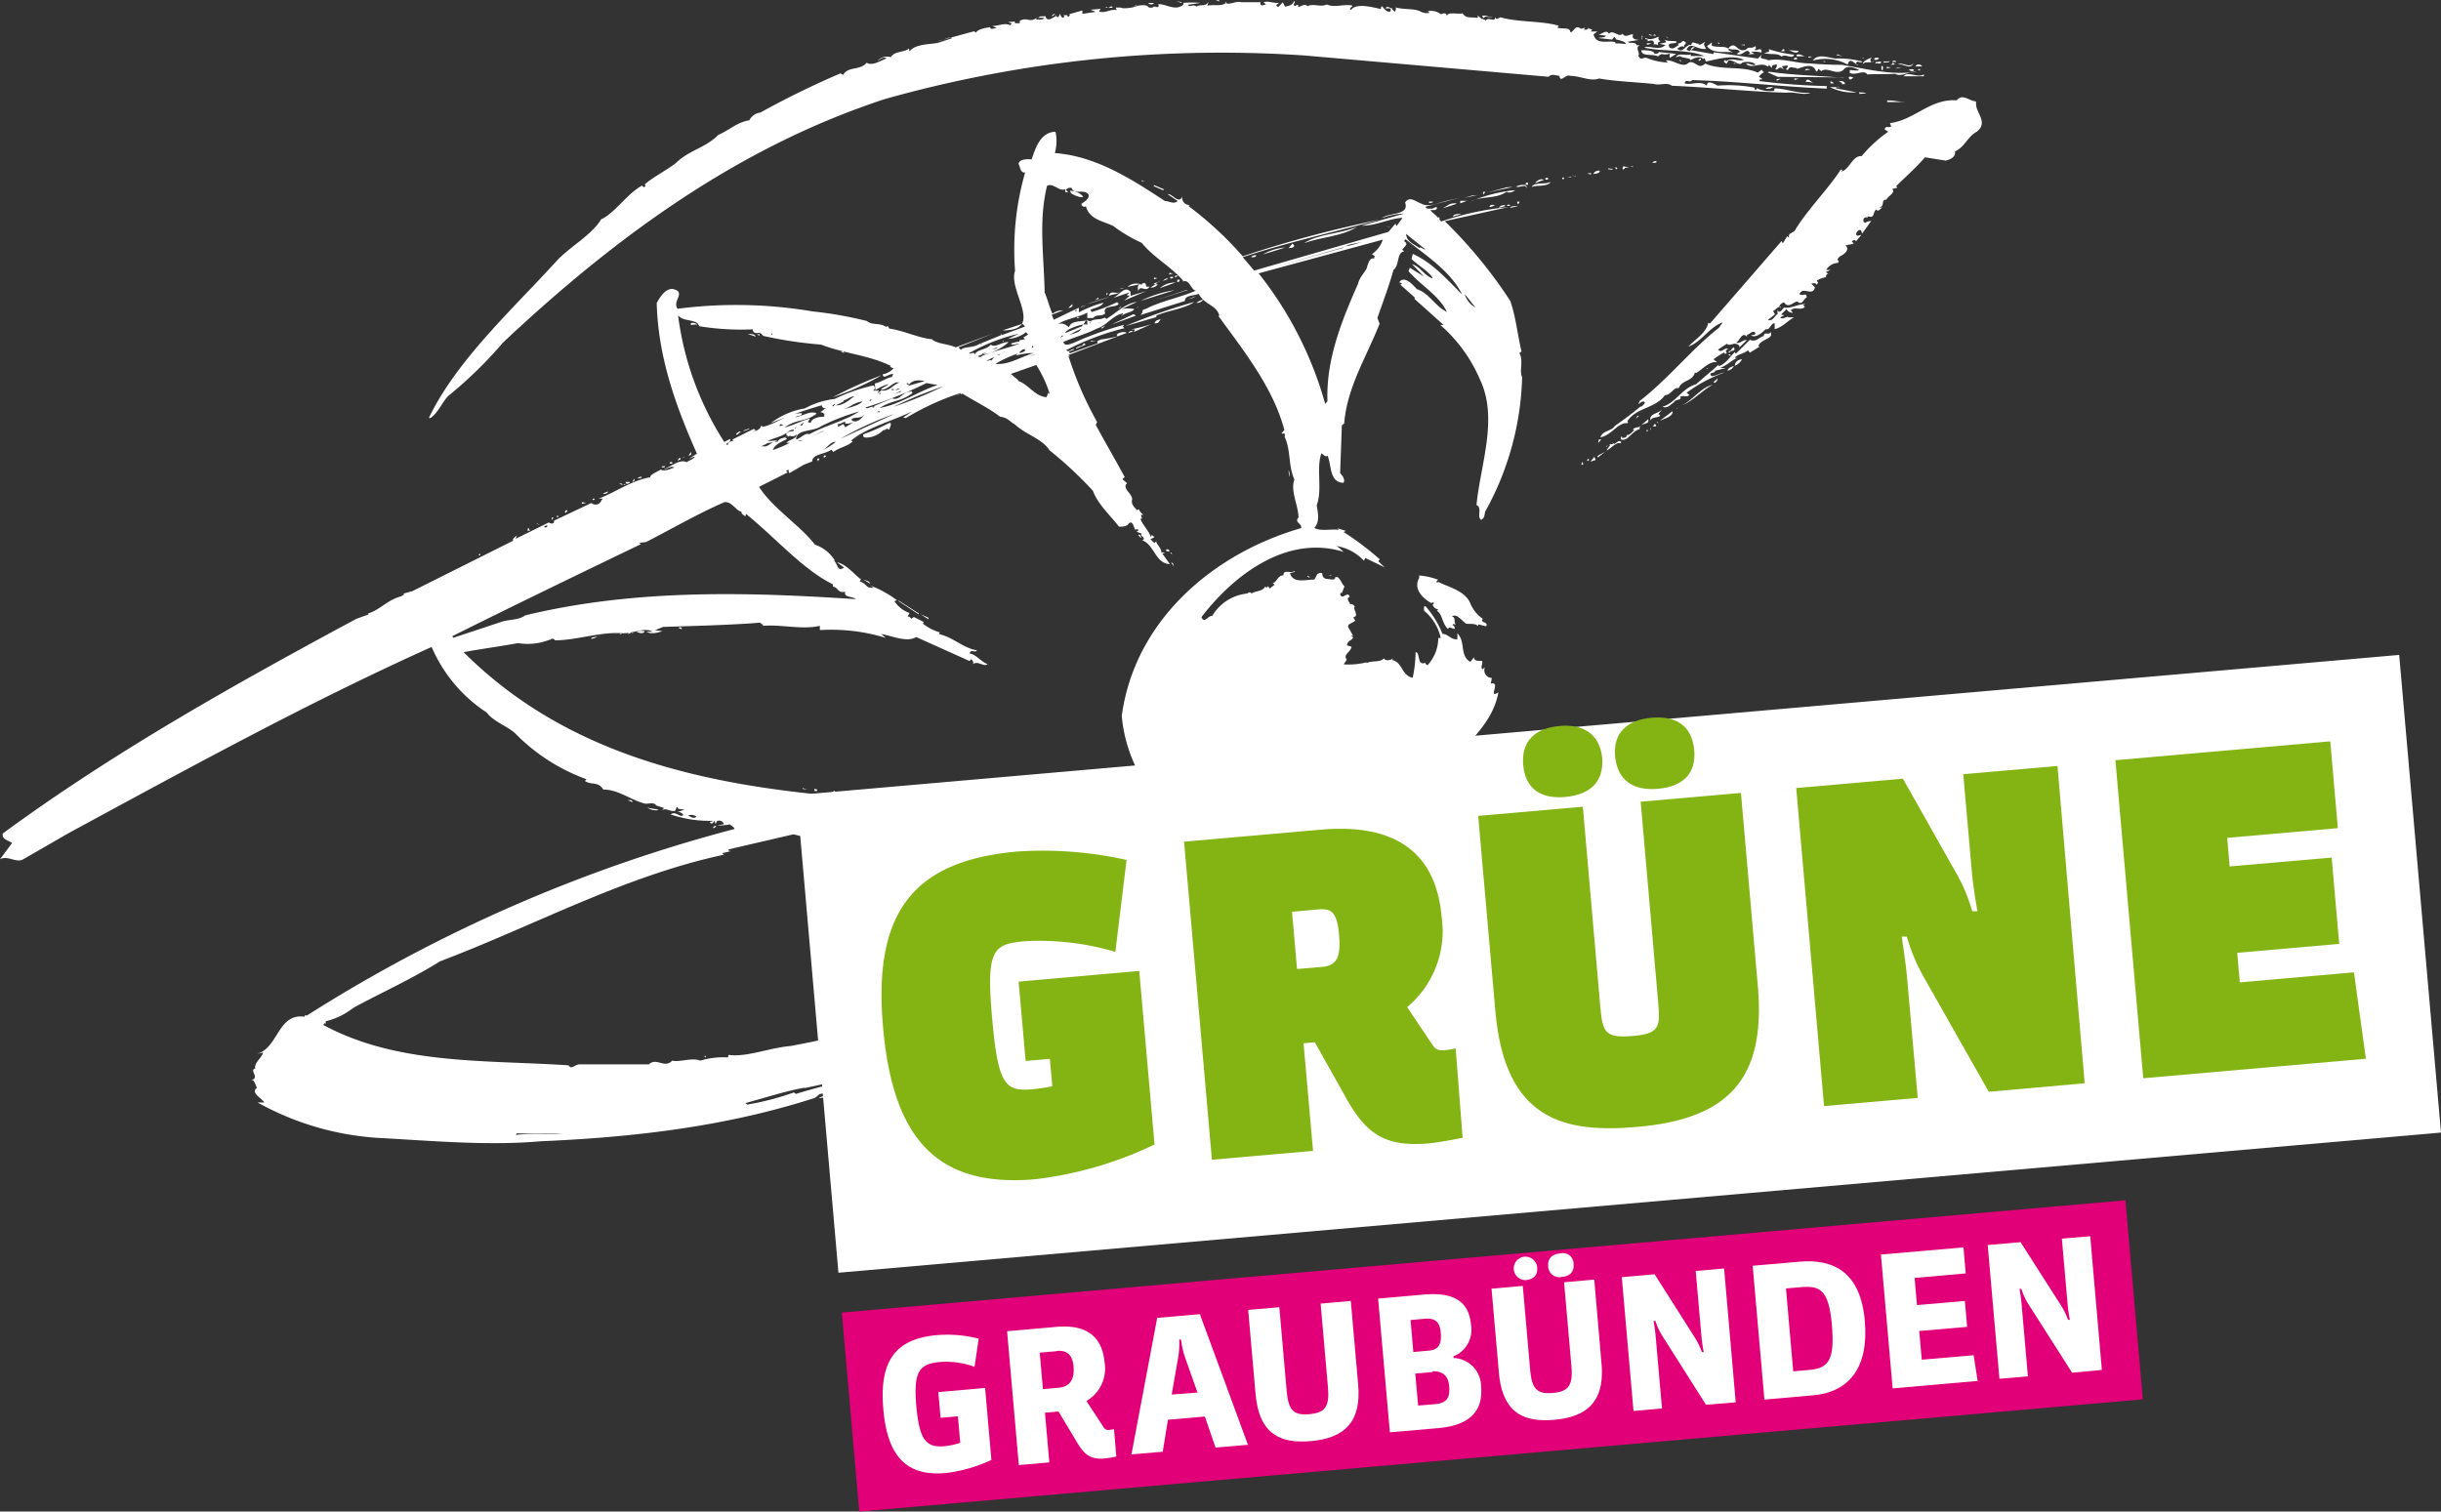 <svg id="Logo" xmlns="http://www.w3.org/2000/svg" xmlns:xlink="http://www.w3.org/1999/xlink" viewBox="0 0 228.81 141.73"><rect x="0" y="0" width="228.81" height="141.73" fill="#333333" stroke="none"/><defs><style>.cls-1{fill:none;}.cls-2{fill:#fff;}.cls-3{clip-path:url(#clip-path);}.cls-4{fill:#84b414;}.cls-5{fill:#e10078;}</style><clipPath id="clip-path" transform="translate(-13.16 -35.43)"><rect class="cls-1" x="13.16" y="35.43" width="228.81" height="141.73"/></clipPath></defs><polygon class="cls-2" points="103.56 0.68 103.81 0.74 103.8 0.66 103.56 0.68"/><g class="cls-3"><path class="cls-2" d="M117.43,36.05c.09.15-.23.1-.39.12.08,0,.22-.19.39-.12" transform="translate(-13.16 -35.43)"/><path class="cls-2" d="M118.4,36.2a3.79,3.79,0,0,0,1.33-.19c0-.16-.24,0-.33,0,.41,0,1.17-.27,1.44.11.18.07.33,0,.4,0,.14-.24.49.2.54-.2-.09-.15-.16-.07-.24-.06.77-.23,1.73.72,2.55,0l0-.16a9.3,9.3,0,0,1,1.59,0l-1.18.18c.18.3.47-.12.81.17.37-.27.88.08,1.15-.5l-.13.41c.64-.13,1.45.11,1.81-.32H128c.27.37,1-.17,1.51,0h1.83a.18.18,0,0,0,.18.29l.31-.1a.49.49,0,0,0-.25-.14c.3-.26,1,.08,1.44,0,.08.07-.47.2-.05.4l.44-.44.19.39c.23,0,.79-.15.83-.48.25,0-.05.25,0,.32.11.31.46-.28.42.2.23,0,.6-.37.87-.07.6-.29,1.2.13,1.81-.16.74.33,1.58-.06,2.39.1,0,.16-.22.18-.21.34l.09.07c.5-.68,2-.25,2.77-.09.08-.07,0-.22.14-.24.17.15.36.53.76.5l.06-.18c0-.16-.17-.15-.33-.13h-.16c.14-.32.4,0,.64,0-.08.08.1.23.27.3,0-.16.13-.26,0-.4.82.24,1.83.07,2.42.42a1.25,1.25,0,0,0,.8.09l-.18-.15a1.48,1.48,0,0,1,1.23.29c.23-.1.53-.2.56.19.05-.48,1-.16,1.49-.28.29.53.83.32,1.39.43.08-.09,0-.16,0-.24l.42.36c.24-.09.08-.16,0-.31.39-.12.65.18,1,.07-.3.18-.65-.19-.86.15-.15.18.17.07.18.23.36-.44.82.24.92-.32.12.3.33.05.48,0,1.72.49,3.77.31,5.48.79l-.14.17c.49.2,1.18-.1,1.23.46.39-.12.41-.76,1-.34l.39-.11-.14.18c.24.05.4,0,.45-.2l-.07.08.41.12-.14.18.63,0-.37.27c.25,1.09,1.55.49,2.05.76v.09a5.59,5.59,0,0,1,1,.07c-.1-.31-.66-.34-1-.47h.08l-.18-.22-.21.26L163,39c.23-.09.56,0,.7-.22l-.73-.1c.32,0,.76-.54,1-.09.44-.43.91.41,1.28,0,.28.45.64,0,1,.07-.21.42.28.53.6.5l-1.1.18c.09.23.7-.06.82.33l.32,0c-.54.2.06.7-.16,1,.29.54.49,0,.9.24a6.49,6.49,0,0,0,1.86.39l-.18-.21c.79-.07,1.59.81,2.16.2.62-.21.87.73,1.52.1,1.5.67,3.52.18,4.93.85l.37-.27c.09.07.1.23.26.22a1.14,1.14,0,0,0-.51.44l.32.21c-.06.08-.24-.06-.29.19a60,60,0,0,0,6.32.47l0,.24c-4.23-.18-8.49-.69-12.62-.8-.22.33-.58-.19-.7.3.5.19,1.25-.19,1.84.07l.25.15c0-.58.7-.16,1,0a13,13,0,0,1,3.43.18c.09.07,0,.23.18.22l.06-.16a2.92,2.92,0,0,0,1.62.25l.06-.24c1.19.05,2.19.52,3.36.41-.53.29-1.51-.1-2.22,0-3.58-.09-7.11-.5-10.78-.65-.44-.36-1.11,0-1.68-.17-1.69-.17-3.61-.24-5.14-.51-.76.31-1.76-.24-2.72-.25-.42-.19-.89.72-1,0-.25,0-.74-.25-1,.09l-22.9-2a116.49,116.49,0,0,0-39.3,4.08c-13.6,4.45-25.12,12.77-35.83,22.85a38.94,38.94,0,0,1-5.13,5c-.58.61-.9,1.52-1.65,2.06h-.16c2.62-5.48,8.07-10.4,12.13-14.89,1.32-1.31,3.06-2.25,4-3.69h-.07c1.38-.6,2.49-2.44,3.93-3.21.09.08.09.15.17.14s.15-.08.15-.16l-.09-.08c.81-.71,2-1.3,2.92-2,1.25-1.23,2.82-1.44,4-2.66,1-.41,1.73-1.18,2.9-1.36a1.32,1.32,0,0,1,1-.72V46a83.55,83.55,0,0,1,7.54-3.69l.25.14c.49-.84,1.56-.37,2.21-1.14.51.34,1.33-.2,1.87-.41-.33-.2-.63.13-.85.24a1.19,1.19,0,0,1,1.24-.35c.35-.59,1.24-.43,1.68-.79.06-.16,0,.16.1.23.49-.68,1.93-.64,2.63-.78l1.32-.43c-.18-.23-.86.23-1.33.27l3.42-.93.16.14c.13-.33,1-.49,1.39-.52l-.07.09c.17.14.4,0,.64,0l-.42-.2c.56,0,1.17-.34,1.67-.07l.15-.17-.34-.13.63-.05,0,.16.46,0,0-.23c.77-.39.83.24,1.65-.3l-.14.17c.23,0,.65.1.78-.15l-.56,0c.14-.18.46-.13.7-.15,0,.25.19.31.35.29s.37-.19.61-.29c-.12-.31-.24,0-.4,0,.41-.68.45.67.77-.23.09.15.12.39.35.37l.06-.17-.08-.07.39,0s-.07.09,0,.09,0,.07.09.07l.14-.18-.08-.07,1.24-.35,0,.32,1.25-.19-.49-.2.94-.08-.13.25c.57.19,1-.24,1.65-.14l-.1-.23.47,0Z" transform="translate(-13.16 -35.43)"/><path class="cls-2" d="M121.29,35.71c.1.15-.46.2-.48,0Z" transform="translate(-13.16 -35.43)"/></g><polygon class="cls-2" points="110.76 0.29 110.75 0.21 110.26 0.09 110.76 0.29"/><g class="cls-3"><path class="cls-2" d="M127.47,35.49v.08l-.33-.13a.46.46,0,0,1,.32.05" transform="translate(-13.16 -35.43)"/></g><polygon class="cls-2" points="96.13 1.97 96.13 2.04 96.35 1.87 96.13 1.97"/><polygon class="cls-2" points="127.88 0.7 128.13 0.76 128.2 0.67 127.88 0.62 127.88 0.7"/><g class="cls-3"><path class="cls-2" d="M155.53,37.41c0,.08-.14.17-.22.18s.15-.18.22-.18" transform="translate(-13.16 -35.43)"/></g><rect class="cls-2" x="162.26" y="38.87" width="0.32" height="0.08" transform="translate(-15.95 -21.01) rotate(-5.04)"/><g class="cls-3"><path class="cls-2" d="M167.12,39l-.06.16,0-.4s.17.14,0,.24" transform="translate(-13.16 -35.43)"/></g><polygon class="cls-2" points="154.57 3.29 154.82 3.35 154.81 3.27 154.56 3.22 154.57 3.29"/><g class="cls-3"><path class="cls-2" d="M168.37,38.75c0,.08-.16,0-.31,0,.07,0,.21-.17.31,0" transform="translate(-13.16 -35.43)"/><path class="cls-2" d="M168.7,38.88c-.22.17,0,.32.11.46-.24-.05-.29.19-.2.34-.18-.14-.57-.11-.47,0a.37.37,0,0,0,0-.39c-.18-.15-.4,0-.57,0,.22-.27-.24-.07-.18-.31.5.28.87,0,1.34-.12" transform="translate(-13.16 -35.43)"/></g><polygon class="cls-2" points="156.35 3.61 156.34 3.53 156.17 3.39 156.35 3.61"/><g class="cls-3"><path class="cls-2" d="M170.33,39.37c-.14.25-1-.07-.67.53.41.21.55-.12.86-.23l-.1-.15c.49,0,.36-.5.79-.07l-.21.27c.07,0,0,.06,0,.15-.09-.23-.48,0-.62.13.6.51.75-.46,1.31-.35.11-.57.57.11.71-.22l-.08.09c.18.29.46-.13.7-.15-.3.19,0,.47.06.64-.86.14-1.42-.76-1.83.07.6.43.21-.34.78-.22l-.37.27,2.1.37.06-.17,4.11.59.44-.43c-.51.61.34.36.52.6,1.25-.27,2.73.31,3.93.29.87.08,2.07.13,3,.13,2.26.36,4.46,1,7,.66-.57-.11-1.47.53-2,.18-.71.06-2,0-2.62.06-.37-.52-1.1.18-1.68-.16.07,0,0-.24.05-.25.32,0,.65.1.87,0-.41-.2-1.15-.53-1.5,0-.68.53-1.46-.35-2.07.1l-.25-.22c-.07.08-.06.25-.22.26-.31-.93-1.3-.37-1.84-.24l.07-.08c-.32,0-.74-.26-.86.15l-.16,0c-.09-.15.15-.18.13-.33s-.32,0-.56,0l.19.3c-.26-.14-.27-.3-.64,0l-.16,0c.06-.17.21-.26.12-.49-.08.09-.47,0-.45.28v.08l-.27-.3c-.06.32-.24,0-.48,0-.56-.1-1.16.35-1.67-.09.31-.11.57.19.88.09-.11-.31-.9-.32-1.21-.22-.29.42-.74-.25-1.29-.2l-.21.33-.26-.22.14-.16.1.14c.44-.43,1.19.07,1.65-.15-1.16-.52-2.62,0-3.56.17l-.11-.32-.15.09c-.17-.29-.81-.16-1.17.11,0-.24-.74-.17-1-.39l-.39.11c.27-.5.94-.08,1.4-.28l0,.16,1.27,0c-1.57-.66-3.77-.38-5.63-.78.45-.28,1.38.35,2-.25l-.56-.11.62-.14-.19-.38c.11.39.81.17,1.14.3" transform="translate(-13.16 -35.43)"/><path class="cls-2" d="M168,39.49c-.16,0-.46.28-.49,0Z" transform="translate(-13.16 -35.43)"/><path class="cls-2" d="M173.62,39.72c.57.19,1.19,0,1.53.26.72-.86.83.49,1.68.09.29-.34.47,0,.85-.31a.18.18,0,0,1-.06.32c.18.23.69-.37.66.27a3.81,3.81,0,0,0-1-.07l.34.2-.63.06.23-.1c-.09-.15-.19-.31-.41-.2s-.53.44-.86.23l.3-.18c-.19-.38-.72-.1-1.06-.31l0,.16.41.2c-.57-.11-1.89.17-2.43-.58l.44-.35Z" transform="translate(-13.16 -35.43)"/></g><polygon class="cls-2" points="160.99 4.01 161.17 4.14 161.15 3.99 160.99 4.01"/><g class="cls-3"><path class="cls-2" d="M168.21,40.51c.15-.09.4,0,.45-.2l1.61.17a5.78,5.78,0,0,1-.6.38l0-.4c-.7.23-.65-.18-1.09.26-.5-.27-1.58.05-1.56-.58.48,0,1.2,0,1.23.37" transform="translate(-13.16 -35.43)"/></g><polygon class="cls-2" points="163.16 4.21 163.56 4.26 163.55 4.17 163.16 4.21"/><g class="cls-3"><path class="cls-2" d="M181.32,40.56v.07c-.29.34-.73-.17-1.18.1-.35-.36-1.05-.14-1.62-.33l.46-.11,0-.24a12.87,12.87,0,0,0,2.35.51" transform="translate(-13.16 -35.43)"/><path class="cls-2" d="M180.42,40.23l-.32,0c.08,0,.14-.25.31-.18Z" transform="translate(-13.16 -35.43)"/><path class="cls-2" d="M170.72,41.08v.16l-.17-.22c.07,0,.08.07.16.06" transform="translate(-13.16 -35.43)"/><path class="cls-2" d="M181.76,40.2c-.2.41-.8-.09-1-.07Z" transform="translate(-13.16 -35.43)"/><path class="cls-2" d="M172.61,40.92c0,.16-.13.25-.22.18s.15-.18.22-.18" transform="translate(-13.16 -35.43)"/><path class="cls-2" d="M182.37,40.71l-.8,0v-.15c.3-.11.56.1.81.17" transform="translate(-13.16 -35.43)"/></g><polygon class="cls-2" points="162.43 5.94 162.68 6 162.67 5.92 162.43 5.94"/><g class="cls-3"><path class="cls-2" d="M181.6,41l-.32,0c.07-.16.14-.16.31-.18Z" transform="translate(-13.16 -35.43)"/><path class="cls-2" d="M183,40.73c-.08.08-.46.19-.32,0Z" transform="translate(-13.16 -35.43)"/></g><polygon class="cls-2" points="172.14 5.17 172.71 5.28 172.21 5.09 172.14 5.17"/><g class="cls-3"><path class="cls-2" d="M187.73,41.19c-.14.25-.49-.2-.61.21l.25.14c-.23.09-.79-.89-1-.08l-.25-.06h.08a4.44,4.44,0,0,0-3.12-.29c.49-.68,1.41-.28,2.12-.19a8.54,8.54,0,0,1,2.49.27" transform="translate(-13.16 -35.43)"/></g><polygon class="cls-2" points="170.85 5.76 171.09 5.82 171.08 5.74 170.85 5.76"/><g class="cls-3"><path class="cls-2" d="M187.87,40.86c-.08.08,0,.08,0,.08l-.17-.07Z" transform="translate(-13.16 -35.43)"/><path class="cls-2" d="M188.58,40.88a.23.23,0,0,0-.05.32c.1.23.22-.18.24,0-.22.19-.8-.08-1,.26,0-.32.59-.54.82-.63" transform="translate(-13.16 -35.43)"/><path class="cls-2" d="M189.3,40.89a.37.37,0,0,1-.47.12c.06-.24.3-.18.47-.12" transform="translate(-13.16 -35.43)"/><path class="cls-2" d="M189.49,41.27c-.06.25-.32,0-.55.13l.06-.17c.17.07.32-.1.49,0" transform="translate(-13.16 -35.43)"/><path class="cls-2" d="M190.28,41.2c-.22.17-.31,0-.54.13v-.16c.15.07.38,0,.55,0" transform="translate(-13.16 -35.43)"/><path class="cls-2" d="M186,42.69l-6.52-.06.31,0-.91-.4.08-.08c2.33.35,4.8.38,7,.57" transform="translate(-13.16 -35.43)"/><path class="cls-2" d="M190.92,41.23l-.41,0a.24.24,0,0,1,.41,0" transform="translate(-13.16 -35.43)"/></g><polygon class="cls-2" points="169.17 6.62 169.72 6.5 169.32 6.45 169.17 6.62"/><polygon class="cls-2" points="177.23 6.08 177.63 6.04 177.45 5.89 177.23 6.08"/><g class="cls-3"><path class="cls-2" d="M192.52,41.33c-.26.73-1,0-1.5.13.45-.28,1.14.45,1.5-.13" transform="translate(-13.16 -35.43)"/><path class="cls-2" d="M189.63,42c-.15.09-.1-.24-.11-.39.25,0,.11.3.11.39" transform="translate(-13.16 -35.43)"/></g><polygon class="cls-2" points="176.87 6.42 177.25 6.32 176.85 6.27 176.87 6.42"/><g class="cls-3"><path class="cls-2" d="M193.34,41.66l-.64,0c.13-.24.45-.27.64,0" transform="translate(-13.16 -35.43)"/></g><polygon class="cls-2" points="177.89 6.33 177.66 6.44 178.28 6.3 177.89 6.33"/><polygon class="cls-2" points="166.53 7.42 166.55 7.57 166.93 7.38 166.53 7.42"/><polygon class="cls-2" points="168.21 7.5 168.6 7.39 168.2 7.35 168.21 7.5"/><g class="cls-3"><path class="cls-2" d="M192.58,42c-.08.16-.4.11-.49-.05.16,0,.38-.1.49.05" transform="translate(-13.16 -35.43)"/></g><polygon class="cls-2" points="179.72 6.5 179.98 6.63 179.97 6.47 179.72 6.5"/><g class="cls-3"><path class="cls-2" d="M183.22,43.18l-.81-.09c.2-.49.49.11.81.09" transform="translate(-13.16 -35.43)"/><path class="cls-2" d="M186.91,42.69c-.08,0-.35.43-.47,0,.14-.17.32,0,.47,0" transform="translate(-13.16 -35.43)"/><path class="cls-2" d="M185.05,43.25l-.31,0,0-.24c0,.08.25.06.26.21" transform="translate(-13.16 -35.43)"/><path class="cls-2" d="M179.37,43.59a.78.78,0,0,1-.71.14c.22-.17.46-.12.71-.14" transform="translate(-13.16 -35.43)"/><path class="cls-2" d="M193.5,42.58l-1.91,0c.44-.52,1.29.2,1.9-.17Z" transform="translate(-13.16 -35.43)"/><path class="cls-2" d="M186.1,43.32l-.33,0,.07-.1-.33-.2c.24,0,.57,0,.59.27" transform="translate(-13.16 -35.43)"/><path class="cls-2" d="M185.64,43.6c-.08,0-.33-.13-.39.11l1.94.38a4.86,4.86,0,0,1-2.5-.49Z" transform="translate(-13.16 -35.43)"/><path class="cls-2" d="M188.07,44.18l-.62.06,0-.17c.17.06.47,0,.64.11" transform="translate(-13.16 -35.43)"/><path class="cls-2" d="M191.8,45h-1.74l0-.16c.79,0,1,.15,1.76.16" transform="translate(-13.16 -35.43)"/><path class="cls-2" d="M198.4,45c-.15,1,1.19,1.79.09,2.76-.92.48-1.15,1.46-2.07,1.86.05.55-.42.75-.88.87l-1.94-.31c-.86,1-1.82,1.83-2.7,2.7l.1.15-.47.12c.35.36-.42.67-.55,1-.56,0-.1.65-.65.7.08.06.16.06.32,0-.23.11-.43.52-.62.22-.37.28-.08.88-.81.63v.15a.25.25,0,0,0-.38.28c-.06.16.17.14.18.22.07-.16.39-.19.54-.2l-.85,1.18-.11-.31c-.25-.13-.53.29-.43.44s.31,0,.47,0l-.51.6c-.1-.24-.32-.05-.39,0l.18.22-.79.16c.52.35-.15.88-.46,1a1.07,1.07,0,0,0-.29.34l.17.14h-.08v.16a1.33,1.33,0,0,0-1.13.66l.41,0-.46.21.25.13a.28.28,0,0,0-.21.34,2.44,2.44,0,0,0-.86.31c0,.08.1.15.11.23l-.14.17c-.1-.23-.34-.12-.5-.11l.35.36c-.24.9-1.11-.14-1.45.61.18.3.7-.22.67.34-.31.1-.34.66-.76.46-.27-.37-.88.72-1.35,0-.24,0-.68.46-.28.5-.18-.3-.53.21-.76.31l.18.3-.67.54c.49.12.61-.38.91-.56l0-.39c.2.45.47-.13.62-.22.65.11,1.32-.35,2-.33l-.23.1.17.14c-.28.43-1-.06-1.32.36.09.07.17.15.17.22a.71.71,0,0,1-.58-.34l-.5.51.31.06-.38.19c.11.23.48,0,.72-.06v.07l.56,0c-.68.37-1,.88-1.81,1.11l0-.56c-.4,0-.42.67-.83.55-.29.26-.87.87-1.38.6.15-.1.48,0,.38-.28-.26-.21-.47.13-.77.23v.16c-.45-.51-.68.38-1,.56.33.13.6-.29,1-.24l-.73.7c.14-.17-.2-.38-.43-.36s-.55.2-.72,0l-.83.55c.35.37.54-.2.95-.08l-.22.18.09.22-.15.1-.09-.15a5.66,5.66,0,0,0-1,.64l.35.29c-.73-.18-1.37.67-2,1l-.09-.07c-.24.9-1.2.67-1.53,1.49-.49-.12-.66.61-1.29.66-.93,1.28-2.69,1.12-3.53,2.46.08,0,.1.15,0,.16-.88-.08-1.49,1.16-2.51,1.32.19-.65,1.07-.56,1.34-1.06.67-.46,1.65-1.18,2.38-1.8.16,0,.31-.18.45-.36-.11-.31-.48,0-.62.14l.13-.33c2.61-2,4.89-4.88,7.42-6.85l.36-.51c-1.24.42-2,1.85-3.22,2.27.73-.78,1.64-1.25,1.87-2.23l.16.06,6.71-7.73.11.22.41-.67.18.14c-.13-.54.44-.35.64-.84,1.26-2,3-3.69,4.2-5.54h.16c0,.08-.07.09-.15.17.79-.07,1.06-1.52,1.95-1.44a12.72,12.72,0,0,1,2.5-2.29l-.34-.21c.05-.4.47-.12.61-.29l-.11-.31c2.29-.27,3.77-2.32,6.26-2.13.49-.68,1.19.05,1.75.09" transform="translate(-13.16 -35.43)"/><path class="cls-2" d="M179.94,65.63c-.08,0-.3.27-.32,0Z" transform="translate(-13.16 -35.43)"/><path class="cls-2" d="M178,67.87l.08.07-.9.56-.18-.23c-.37.35-.85.32-1.21.67.1.14.25,0,.32,0-.7.29-1,.72-1.74,1l.56,0-1,.25c0,.32-.7.07-.34.51.39,0,.84-.31,1.23-.35a14.09,14.09,0,0,0-3.56,1.9l.25.22c-.29.26-.47,0-.85.15.19.39-.46.2-.59.53-.3.19-.59.61-1.08.42,1.24-.35,1.84-1.75,3.15-2.11l2.15-1.86-.06.17c.61-.14,1.1-.88,1.54-1.33l.1.15,1.32-1.3c.57.26.85-.24,1.31-.36,0-.48.47,0,.61-.37.37.61-.75.63-1.09,1.21" transform="translate(-13.16 -35.43)"/></g><polygon class="cls-2" points="163.97 32.59 164.8 32.04 164.95 32.03 163.97 32.59"/><g class="cls-3"><path class="cls-2" d="M175.7,68c.2.46-.31.19-.44.51l-.09-.14c.32,0,.21-.26.53-.37" transform="translate(-13.16 -35.43)"/></g><polygon class="cls-2" points="164.44 32.47 164.45 32.55 164.6 32.54 164.59 32.46 164.44 32.47"/><polygon class="cls-2" points="161.97 33.24 162.21 33.38 162.19 33.22 161.97 33.24"/><g class="cls-3"><path class="cls-2" d="M176.43,69.11c0,.17-.35.51-.66.62,0-.39.35-.59.66-.62" transform="translate(-13.16 -35.43)"/></g><polygon class="cls-2" points="159.93 34.54 160.1 34.59 160.09 34.52 159.93 34.54"/><g class="cls-3"><path class="cls-2" d="M175.69,69.74a.84.84,0,0,1-.59.45c0-.24.35-.36.59-.45" transform="translate(-13.16 -35.43)"/><path class="cls-2" d="M173.92,71.32h-.08c-.16-.14.22-.18.28-.42.09.15-.05.32-.2.41" transform="translate(-13.16 -35.43)"/><path class="cls-2" d="M173.7,71.5c-1.06.57-1.77,1.51-3,2,1.14-.5,1.76-1.67,3-2" transform="translate(-13.16 -35.43)"/></g><polygon class="cls-2" points="157.16 38.27 157.25 38.34 157.24 38.27 157.16 38.27"/><g class="cls-3"><path class="cls-2" d="M168.61,74.25l.18.14c-.22.27-.79.07-.92.48-.14-.7.67-.61,1.1-1.05Z" transform="translate(-13.16 -35.43)"/><path class="cls-2" d="M168.75,74.88l1.19-.9c.05.55-.82.71-1.19.9" transform="translate(-13.16 -35.43)"/></g><polygon class="cls-2" points="153.48 38.99 153.35 39.24 153.64 38.98 153.48 38.99"/><g class="cls-3"><path class="cls-2" d="M166.83,75.68c-.7.14-1.09,1.21-1.74.95l0-.24.16,0-.08.1c.17,0,.55,0,.45-.29.25.14.6-.37.76-.46l-.16,0c.06-.25.46-.21.61-.29l.82-.71c.21.62-.86.23-.8.94" transform="translate(-13.16 -35.43)"/><path class="cls-2" d="M168.61,75.13h0l-.17-.15a.16.16,0,0,1,.17.15" transform="translate(-13.16 -35.43)"/><path class="cls-2" d="M168.39,75.31c.09.14-.15.09-.31.1l.21-.25Z" transform="translate(-13.16 -35.43)"/><path class="cls-2" d="M167.93,75.58a.28.28,0,0,1-.06.17v-.16Z" transform="translate(-13.16 -35.43)"/><path class="cls-2" d="M167.63,75.77l-.06.16-.09-.15s.15-.09.15,0" transform="translate(-13.16 -35.43)"/></g><polygon class="cls-2" points="149.86 41.22 149.81 41.54 150.1 41.2 149.86 41.22"/><g class="cls-3"><path class="cls-2" d="M165.11,76.86V77c-.49-.19-1,.57-1.37.67l.35-.5c0-.08-.16,0-.08-.07l.47-.05-.25-.13h.08c.12.46.52-.36.79-.07" transform="translate(-13.16 -35.43)"/></g><polygon class="cls-2" points="150.63 41.79 150.57 41.95 150.71 41.78 150.63 41.79"/><polygon class="cls-2" points="149.76 42.74 150.45 42.36 149.77 42.9 149.76 42.74"/><g class="cls-3"><path class="cls-2" d="M162.71,78.58c-.15,0-.3.11-.46.12l.36-.43a.57.57,0,0,1,.1.31" transform="translate(-13.16 -35.43)"/><path class="cls-2" d="M162.08,78.64h-.16l.07-.16c.15-.09.09.07.09.15" transform="translate(-13.16 -35.43)"/><path class="cls-2" d="M161.56,79h-.17l.07-.24c.08,0,.09.15.1.23" transform="translate(-13.16 -35.43)"/></g><polygon class="cls-2" points="106.98 16.99 107.29 16.96 107.05 16.91 106.98 16.99"/><g class="cls-3"><path class="cls-2" d="M114.69,53.86c-.14.17-.79-.09-1.13-.3l-.11-.24a1.64,1.64,0,0,1,1.24.54" transform="translate(-13.16 -35.43)"/></g><polygon class="cls-2" points="108.13 17.45 108.2 17.36 109.11 17.76 109.03 17.84 108.13 17.45"/><g class="cls-3"><path class="cls-2" d="M168.45,50.58c0,.16-.31.11-.39.11s.22-.25.39-.11" transform="translate(-13.16 -35.43)"/><path class="cls-2" d="M165.48,51.16c0,.08-.07.08-.14.17l-.09-.07.06-.24.56.11Z" transform="translate(-13.16 -35.43)"/><path class="cls-2" d="M164.77,51.22l-.07.09-.17-.15c.15-.09.15,0,.24.06" transform="translate(-13.16 -35.43)"/></g><polygon class="cls-2" points="152.79 15.61 153.11 15.66 153.02 15.59 152.79 15.61"/><polygon class="cls-2" points="150.75 15.87 151.15 15.91 151.14 15.83 150.74 15.79 150.75 15.87"/><g class="cls-3"><path class="cls-2" d="M163.12,51.44c0,.25-.37.28-.61.3a.55.55,0,0,1,.61-.3" transform="translate(-13.16 -35.43)"/><path class="cls-2" d="M162.34,51.67c-.05.25-.31,0-.4,0,.16,0,.32,0,.4,0" transform="translate(-13.16 -35.43)"/><path class="cls-2" d="M158.27,52.27l-.24,0c-.09-.15.07-.16.22-.18Z" transform="translate(-13.16 -35.43)"/><path class="cls-2" d="M160.86,52V52l-.33-.13c.16,0,.25.14.32.05" transform="translate(-13.16 -35.43)"/><path class="cls-2" d="M157.87,52.3l-.84.31c.14-.16.51-.52.84-.31" transform="translate(-13.16 -35.43)"/><path class="cls-2" d="M159.76,52.14a.08.08,0,0,1-.07.09h-.08v-.16c.08,0,.16,0,.16.07" transform="translate(-13.16 -35.43)"/></g><polygon class="cls-2" points="146.92 16.59 147.32 16.64 147.23 16.57 146.92 16.59"/><g class="cls-3"><path class="cls-2" d="M156.4,52.75l-.24,0a.16.16,0,0,1,.22-.18Z" transform="translate(-13.16 -35.43)"/><path class="cls-2" d="M156.27,53.08c-.12-.47-.64,0-1-.15.07-.08,1.07-.41,1,.15" transform="translate(-13.16 -35.43)"/><path class="cls-2" d="M158.53,52.48c-.36.51-1.25.27-1.8.48.28-.5,1.26-.19,1.8-.48" transform="translate(-13.16 -35.43)"/></g><polygon class="cls-2" points="139.42 18.05 141.2 17.57 141.84 17.52 139.42 18.05"/><polygon class="cls-2" points="139.01 18 139.03 18.24 139.25 17.98 139.01 18"/><g class="cls-3"><path class="cls-2" d="M155.18,53.26c-.07.08-.53.36-.79.14-1,.73-2.35.37-3.41.94a14.08,14.08,0,0,1,4.2-1.08" transform="translate(-13.16 -35.43)"/></g><polygon class="cls-2" points="138.01 18.33 137.23 18.56 138.48 18.29 138.01 18.33"/><g class="cls-3"><path class="cls-2" d="M147.48,54.33c0,.15-.46.2-.39,0Z" transform="translate(-13.16 -35.43)"/><path class="cls-2" d="M150.65,54.21c-.15.17-.46.2-.61.29l0-.24.63,0" transform="translate(-13.16 -35.43)"/><path class="cls-2" d="M149.72,54.53l-1.31.43c.23-.1.74-.62,1.31-.43" transform="translate(-13.16 -35.43)"/><path class="cls-2" d="M155.59,54.33c0,.15-.07.16-.14.25l-.1-.23Z" transform="translate(-13.16 -35.43)"/><path class="cls-2" d="M153.31,54.68c-.15,0-.3.19-.54.14.06-.24.38-.19.54-.14" transform="translate(-13.16 -35.43)"/><path class="cls-2" d="M154.27,54.69c0,.07-.39.19-.62.21a.6.6,0,0,1,.62-.21" transform="translate(-13.16 -35.43)"/><path class="cls-2" d="M154.73,54.65c0,.07-.14.09-.3.1,0-.23.23-.1.3-.1" transform="translate(-13.16 -35.43)"/><path class="cls-2" d="M155.62,54.72c-.31,0-.62.22-.94.17.23-.18.63-.14.94-.17" transform="translate(-13.16 -35.43)"/><path class="cls-2" d="M150.12,55.44c-.14.18-.54.21-.77.31.05-.32.54-.2.77-.31" transform="translate(-13.16 -35.43)"/><path class="cls-2" d="M140.38,56.69c-1.43.93-3.34.93-5,1.55,1.36-.91,3.35-.85,5-1.55" transform="translate(-13.16 -35.43)"/></g><polygon class="cls-2" points="130.24 21.31 130.32 21.31 129.92 21.19 130.24 21.31"/><g class="cls-3"><path class="cls-2" d="M134.49,58.48c-.14.25-.38.19-.54.21l.36-.43Z" transform="translate(-13.16 -35.43)"/><path class="cls-2" d="M131.54,59.29a4.72,4.72,0,0,1,2.09-.65Z" transform="translate(-13.16 -35.43)"/><path class="cls-2" d="M130.91,59.35c0,.24-.3.19-.46.2.06-.17.3-.19.46-.2" transform="translate(-13.16 -35.43)"/></g><polygon class="cls-2" points="109.57 25.75 109.96 25.63 109.63 25.59 109.57 25.75"/><polygon class="cls-2" points="110.13 25.86 110.14 26.02 110.46 25.83 110.13 25.86"/><polygon class="cls-2" points="108.18 26.19 108.48 26.08 108.17 26.03 108.18 26.19"/><g class="cls-3"><path class="cls-2" d="M123.16,61.46l-.25.1-.09-.15c.16,0,.23-.1.34.05" transform="translate(-13.16 -35.43)"/><path class="cls-2" d="M122.68,61.58l-.62.22c.16,0,.29-.35.62-.22" transform="translate(-13.16 -35.43)"/><path class="cls-2" d="M121.45,62.09l.24,0a.7.7,0,0,1-.69.29l.45-.27a.1.1,0,0,0-.15,0c.06-.24.46-.12.6-.37Z" transform="translate(-13.16 -35.43)"/><path class="cls-2" d="M120.5,62c.08.07.09.15.1.31l.32,0c-.42.59-.82-.25-1.08.42,0-.24-.12-.55.19-.66l-1.18.26a1.21,1.21,0,0,1,1.34-.19c0-.24.23-.1.31-.19" transform="translate(-13.16 -35.43)"/><path class="cls-2" d="M123.72,61.65c.1.23-.14.17-.21.26l0-.24Z" transform="translate(-13.16 -35.43)"/><path class="cls-2" d="M78.55,65.84l-.63.06v-.16c.22-.1.39,0,.64.1" transform="translate(-13.16 -35.43)"/><path class="cls-2" d="M121.88,62.45a2.14,2.14,0,0,1,1.46-.53Z" transform="translate(-13.16 -35.43)"/></g><polygon class="cls-2" points="105.15 27.01 104.92 27.11 105.39 26.99 105.15 27.01"/><g class="cls-3"><path class="cls-2" d="M119.13,62.76l0,.41,1.48-.45c-.61.28-1.39.59-2.07.89l.51-.44c-.08-.08-.16,0-.24-.06s.22-.18.21-.26l-1.54.53c.54-.21,1.09-1.2,1.62-.62" transform="translate(-13.16 -35.43)"/><path class="cls-2" d="M118.1,62.78c-.06.24-.7.22-1,.4.18-.65.79-.07,1-.4" transform="translate(-13.16 -35.43)"/></g><polygon class="cls-2" points="103.7 27.61 103.7 27.69 103.85 27.52 103.75 27.45 103.7 27.61"/><g class="cls-3"><path class="cls-2" d="M120.08,63.64a10.85,10.85,0,0,1,3.18-1Z" transform="translate(-13.16 -35.43)"/></g><polygon class="cls-2" points="107.96 28.27 111.2 27.19 111.37 27.18 107.96 28.27"/><polygon class="cls-2" points="102.7 28.09 102.78 28.09 103.01 28 102.92 27.91 102.7 28.09"/><path class="cls-2" d="M114.77,63.7l.14-.09Z" transform="translate(-13.16 -35.43)"/><g class="cls-3"><path class="cls-2" d="M113.39,64.3h-.09l.37-.35c.09.23-.13.32-.28.34" transform="translate(-13.16 -35.43)"/><path class="cls-2" d="M84,67l-.74-.26c.32,0,.64,0,.74.26" transform="translate(-13.16 -35.43)"/></g><polygon class="cls-2" points="111.36 28.05 111.82 27.93 112.13 27.75 111.36 28.05"/><polygon class="cls-2" points="70.96 31.35 71.2 31.49 71.19 31.33 70.96 31.35"/><polygon class="cls-2" points="105.06 28.76 104.84 28.94 104.92 28.93 105.14 28.75 105.06 28.76"/><g class="cls-3"><path class="cls-2" d="M126,63.51c-.22.18-.37.36-.69.31a1.75,1.75,0,0,1,.69-.31" transform="translate(-13.16 -35.43)"/></g><polygon class="cls-2" points="106.65 28.78 106.58 28.87 106.73 28.77 106.65 28.78"/><g class="cls-3"><path class="cls-2" d="M125.1,63.75c-.9.64-2.4.77-3.55,1.27l0,.15c-.93.25-2.33.69-2.87.82a54.81,54.81,0,0,1,6.4-2.24" transform="translate(-13.16 -35.43)"/><path class="cls-2" d="M114.34,65.25l-.23,0c0-.15.14-.09.23,0" transform="translate(-13.16 -35.43)"/></g><polygon class="cls-2" points="104.18 30.43 106.24 29.46 106.49 29.59 104.18 30.43"/><g class="cls-3"><path class="cls-2" d="M122.13,65.29c-.39.1-.19.49-.75.46.12-.41.45-.28.75-.46" transform="translate(-13.16 -35.43)"/><path class="cls-2" d="M119.46,66.55l.06-.24-.33,0a16.2,16.2,0,0,0,1.88-.48Z" transform="translate(-13.16 -35.43)"/></g><polygon class="cls-2" points="78.81 32.97 79.14 33.1 79.05 32.95 78.81 32.97"/><rect class="cls-2" x="107.14" y="67.39" width="0.08" height="0.07" transform="translate(-18.72 -25.64) rotate(-5.1)"/><g class="cls-3"><path class="cls-2" d="M119.37,66.49c-.07.07-.31.09-.45.19a.33.33,0,0,1,.45-.19" transform="translate(-13.16 -35.43)"/></g><polygon class="cls-2" points="102.25 32.03 102.72 31.99 102.25 31.95 102.25 32.03"/><g class="cls-3"><path class="cls-2" d="M114,68.14c.13-.33.63-.14.75-.54l.18.14Z" transform="translate(-13.16 -35.43)"/><path class="cls-2" d="M91.22,72.68a38,38,0,0,1,4.59-2.07,25.24,25.24,0,0,1-4.59,2.07" transform="translate(-13.16 -35.43)"/><path class="cls-2" d="M83.45,75.59c-.14.16-.46.19-.61.29.06-.17.39-.2.61-.29" transform="translate(-13.16 -35.43)"/><path class="cls-2" d="M82.61,75.9c-.16.09-.29.34-.46.28,0-.09.29-.35.46-.28" transform="translate(-13.16 -35.43)"/><path class="cls-2" d="M96.5,75.71c-.34-.21-.31.11-.55.05a2.3,2.3,0,0,1-1.54.7c-.15,0-.39,0-.34-.3a19.56,19.56,0,0,0,2.45-1.08c.33,0,0,.48,0,.63" transform="translate(-13.16 -35.43)"/></g><polygon class="cls-2" points="73.78 40.88 73.86 40.95 74.02 40.86 74.01 40.78 73.78 40.88"/><g class="cls-3"><path class="cls-2" d="M77.79,78.14h-.08l.22-.34c0,.09.1.31-.14.33" transform="translate(-13.16 -35.43)"/></g><polygon class="cls-2" points="64.1 42.84 63.95 43 64.17 42.83 64.1 42.84"/><g class="cls-3"><path class="cls-2" d="M76.94,78.38c.1.15-.15.17-.22.25a.21.21,0,0,1,.22-.25" transform="translate(-13.16 -35.43)"/><path class="cls-2" d="M76.19,78.84c0,.08-.31.11-.25-.06.09,0,.24-.1.25.06" transform="translate(-13.16 -35.43)"/><path class="cls-2" d="M75.5,79.14c0,.16-.15.1-.31.11,0-.16.23-.1.31-.11" transform="translate(-13.16 -35.43)"/></g><polygon class="cls-2" points="61.66 44.01 61.66 44.01 60.74 44.48 61.66 44.01"/><g class="cls-3"><path class="cls-2" d="M90.6,78.22c-.08,0-.15.17-.23.09v-.15c.07,0,.15-.1.24.06" transform="translate(-13.16 -35.43)"/></g><polygon class="cls-2" points="76.59 43.01 76.69 43.25 76.82 42.99 76.59 43.01"/><g class="cls-3"><path class="cls-2" d="M73.28,80.13c.17.14-.15.09-.3.19-.09-.16.23-.18.3-.19" transform="translate(-13.16 -35.43)"/><path class="cls-2" d="M72.6,80.51c0,.07-.08.08-.16.09l.14-.25c.08,0,.09.16,0,.16" transform="translate(-13.16 -35.43)"/><path class="cls-2" d="M72.21,80.62c0,.16-.45.28-.4,0Z" transform="translate(-13.16 -35.43)"/></g><polygon class="cls-2" points="58.03 45.35 58.37 45.48 58.27 45.33 58.03 45.35"/><polygon class="cls-2" points="58.43 45.4 58.53 45.47 58.67 45.38 58.43 45.4"/><g class="cls-3"><path class="cls-2" d="M70.15,81.51c0,.16-.23.27-.47.2.07-.08.31-.1.47-.2" transform="translate(-13.16 -35.43)"/><path class="cls-2" d="M68.85,82.18c.17.07-.07.09-.07.17l-.09-.15Z" transform="translate(-13.16 -35.43)"/></g><polygon class="cls-2" points="54.55 47.25 54.94 47.14 54.53 47.09 54.55 47.25"/><g class="cls-3"><path class="cls-2" d="M66.33,83.28c.08.15-.08.08-.14.25-.17-.06,0-.32.14-.25" transform="translate(-13.16 -35.43)"/><path class="cls-2" d="M65.5,83.91l-.16,0,.07-.17a.26.26,0,0,1,.09.15" transform="translate(-13.16 -35.43)"/></g><polygon class="cls-2" points="51.72 48.53 51.74 48.77 51.88 48.52 51.72 48.53"/><polygon class="cls-2" points="50.59 49.27 50.42 49.12 50.25 49.06 50.59 49.27"/><g class="cls-3"><path class="cls-2" d="M62.84,85.18l-.24,0,.06-.25c.08,0,.09.15.18.23" transform="translate(-13.16 -35.43)"/><path class="cls-2" d="M134,80.15l-.06-.64a.83.83,0,0,1,.06.64" transform="translate(-13.16 -35.43)"/><path class="cls-2" d="M58.19,87.49l-.16,0c0-.09.07-.17.15-.1Z" transform="translate(-13.16 -35.43)"/><path class="cls-2" d="M120.11,85.73v.15l-.26-.29c.14-.09.24.06.25.14" transform="translate(-13.16 -35.43)"/><path class="cls-2" d="M122.76,87l0,.16c-.09-.06-.4,0-.26-.22a.31.31,0,0,1,.24.06" transform="translate(-13.16 -35.43)"/><path class="cls-2" d="M94.74,90.17l-.67-.41c.26.13.56.1.67.41" transform="translate(-13.16 -35.43)"/></g><polygon class="cls-2" points="109.7 51.81 109.88 52.03 109.79 51.8 109.7 51.81"/><g class="cls-3"><path class="cls-2" d="M123.21,88.56l-.27-.38c.24,0,.18.23.27.38" transform="translate(-13.16 -35.43)"/></g><polygon class="cls-2" points="84.19 56.34 84.27 56.33 86.12 57.52 86.12 57.61 84.19 56.34"/><g class="cls-3"><path class="cls-2" d="M77.06,94.27v.15c-.09-.07-.4,0-.18-.22,0,.08.09.07.17.07" transform="translate(-13.16 -35.43)"/></g><polygon class="cls-2" points="57.76 59.44 57.84 59.44 57.44 59.4 57.76 59.44"/><g class="cls-3"><path class="cls-2" d="M73.6,94.64c-.14.25-.55.14-.71.06s.45-.19.71-.06" transform="translate(-13.16 -35.43)"/></g><polygon class="cls-2" points="58.08 59.42 58.24 59.49 58.23 59.4 58.08 59.42"/><g class="cls-3"><path class="cls-2" d="M72.5,94.74l-.47.13v-.09c.15-.09.32.06.48,0" transform="translate(-13.16 -35.43)"/><path class="cls-2" d="M69.42,95c-.23.1-.61.37-.85.31.06-.24.63-.06.85-.31" transform="translate(-13.16 -35.43)"/><path class="cls-2" d="M135.94,89.58h-.08l-.18-.14c.08-.09.17.07.26.13" transform="translate(-13.16 -35.43)"/></g><polygon class="cls-2" points="124.51 53.93 124.83 53.97 124.75 53.91 124.51 53.93"/><polygon class="cls-2" points="87.05 58.08 86.28 57.59 87.03 57.92 87.05 58.08"/><g class="cls-3"><path class="cls-2" d="M148,89.73l-.21.25.08.07L148,90c.92.48,2.54.82,3,2.05a3.33,3.33,0,0,0,1.16,1.41c-.36.35.58.27.3.69l-.74-.18,0,.16c-.34-.29-.81-.17-1.13-.22-.42-.28-.88-1-1.33-.68.41.12.11.47.38.77-.08-.08-.16,0-.25-.07l-.07.09c.09.07.27.22.2.38-.23,0-.49-.28-.63,0-.53-.43-.53-1.39-1-1.67-.08-.06.08-.08.07-.16a.68.68,0,0,1-.51-.43l.14-.17-.17-.07-.07.09c-.66-.34-1.79-1.28-1.16-2.36l0-.24a6.5,6.5,0,0,1,1.78.4" transform="translate(-13.16 -35.43)"/><path class="cls-2" d="M72.45,110.64l-.49-.2c.16.07.46-.11.49.2" transform="translate(-13.16 -35.43)"/></g><polygon class="cls-2" points="75.24 73.97 75.65 74.02 75.23 73.89 75.24 73.97"/><g class="cls-3"><path class="cls-2" d="M89.75,109.45l0,.15-.24,0,0-.23c.08,0,.17.14.24.06" transform="translate(-13.16 -35.43)"/><path class="cls-2" d="M74.9,111.38a1.31,1.31,0,0,1-1.05-.23c.4.13.8.1,1.05.23" transform="translate(-13.16 -35.43)"/><path class="cls-2" d="M91.43,109.61c-.06.1.18.15,0,.24l-.23,0c-.17-.14.14-.25.21-.26" transform="translate(-13.16 -35.43)"/><path class="cls-2" d="M92.57,109.91V110l-.25-.14c.09,0,.23-.09.24.06" transform="translate(-13.16 -35.43)"/><path class="cls-2" d="M93.2,109.86c.11.23-.39,0-.47,0Z" transform="translate(-13.16 -35.43)"/></g><polygon class="cls-2" points="80.94 74.58 81.02 74.58 80.3 74.56 80.94 74.58"/><g class="cls-3"><path class="cls-2" d="M80.29,112.9c-.08.08-.15.17-.23.17H80c0-.15.22-.25.31-.18" transform="translate(-13.16 -35.43)"/><path class="cls-2" d="M116.48,126.1a3.53,3.53,0,0,1-.6.29.6.6,0,0,1,.6-.29" transform="translate(-13.16 -35.43)"/><path class="cls-2" d="M114.92,126.4c0,.07-.15.08-.23.09.08-.08.14-.17.23-.09" transform="translate(-13.16 -35.43)"/><path class="cls-2" d="M115.61,127.93l-.06.16-.1-.15h.16" transform="translate(-13.16 -35.43)"/></g><polygon class="cls-2" points="100.67 92.97 100.76 93.12 100.9 92.95 100.67 92.97"/><g class="cls-3"><path class="cls-2" d="M112.83,128.88c-.06.17-.31.11-.46.2.07-.16.23-.18.46-.2" transform="translate(-13.16 -35.43)"/><path class="cls-2" d="M111.45,129.32c-.07.25-.39.19-.62.3a5.2,5.2,0,0,1,.62-.3" transform="translate(-13.16 -35.43)"/></g><polygon class="cls-2" points="100.34 93.87 100.52 93.94 100.59 93.85 100.34 93.87"/><g class="cls-3"><path class="cls-2" d="M113.35,129.4c-.13.24-.31.1-.55,0Z" transform="translate(-13.16 -35.43)"/><path class="cls-2" d="M112.66,129.62c-.13.33-.83.47-1.21.74.11-.49.92-.4,1.21-.74" transform="translate(-13.16 -35.43)"/><path class="cls-2" d="M111.22,130.38h-.16c-.17-.06.14-.25.22-.17Z" transform="translate(-13.16 -35.43)"/><path class="cls-2" d="M110.74,130.42c0,.08-.14.17-.21.25s0-.23.21-.25" transform="translate(-13.16 -35.43)"/></g><polygon class="cls-2" points="65.99 99.02 66.16 99.16 66.15 99.01 65.99 99.02"/><g class="cls-3"><path class="cls-2" d="M91.76,137.8a.17.17,0,0,1-.15.17h-.08c0-.08.07-.17.23-.18" transform="translate(-13.16 -35.43)"/><path class="cls-2" d="M90.75,138.13a1.13,1.13,0,0,1-.85.24,3,3,0,0,1,.85-.24" transform="translate(-13.16 -35.43)"/><path class="cls-2" d="M150.46,63l1,1.26a2.05,2.05,0,0,1-1-1.26m-4.27-4.32c-.43-.36-1.17-.53-1.23-1.32l1.8,1.44c-.16.08-.43-.29-.57-.12m-4.4.62.25.14a.28.28,0,0,0-.06.24c-.41-.12-.52.36-.66.7,0,.39-.7.94-.87,1.67-1.53,3.47-3,7.1-2.86,11l-.21.25a34.64,34.64,0,0,0-6.24-12.24l11.64-3.16a2.71,2.71,0,0,1-1,1.35M139,58.64h.15l-6.51,1.84Zm1.93-.57a9.44,9.44,0,0,1-1.63.46c.38-.27,1.1-.25,1.63-.46m-26.86,6.41c.09.15-.15.08-.15.17a.17.17,0,0,1,.15-.17m-1.38,2.42h.17l-.31.19Zm2-1,.29-.47c.16-.1.09.66.06.43a1.24,1.24,0,0,0-.35,0l-.11.16-1.57.64c0-.27,1-.69,1.68-.8m-1.61,1.16a12.5,12.5,0,0,1,1.44-.76c-.26.49-1,.4-1.44.76m2.34-1.47h.08c-.32.1,0,.24-.23.17Zm.88.07h.07l-.38.12Zm-4.9,6.64-.13.41c-1.12-.07-1.7-1.21-2.67-1.52v-.08l-.69-.58,2.39-.84a11.94,11.94,0,0,1,1.27,2.74Zm-5-2.67a10.65,10.65,0,0,1,2.14-1l-.14.18a5.44,5.44,0,0,1,1.65-.23c-1.24.35-2.37,1.16-3.65,1m-.43-.36-.3.11c0-.08.44-.28.68-.37l-.29.33Zm1-.56-.15.09-.24,0Zm.38-.2-.16.1.08-.09Zm1.88-.24c.1.23-.29.27-.44.36l-.09-.07c.15-.1.29-.34.53-.29m-3.1,0c.23,0,.3-.19.54-.13a1.19,1.19,0,0,1-.54.13m-1.37.67.42-.16c.07-.16.24-.15.4-.17l-.4.17s0,0,0,0a4.77,4.77,0,0,0,2.51-1.17c-.48-.11-1.3.59-1.65.22-.42.52-1.3.43-1.5.92-.11-.3-.4,0-.57-.1a17.33,17.33,0,0,1,4.69-1.84l-1,.48a3.12,3.12,0,0,0,1.69-.62l.18.22-.45.28.17.15-.54.11c0,.07,0,.1,0,.12a2.76,2.76,0,0,0-.78.19c.09.23.47,0,.79,0-1,.41-2.55.71-3.55,1.18-.14.18-.31,0-.4,0m.46-1.15-.32,0c.08,0,.15-.08.32,0m4.93,1-.69.3.61-.29Zm-.23-.86.09.16-.15.09Zm-13,5.75a39.28,39.28,0,0,1,4.67-1.92,40.07,40.07,0,0,1-4.67,1.92m-5,3A30.35,30.35,0,0,1,97,74.24Zm-.29-1.49c.27.3.55-.21.8-.07a.08.08,0,0,0-.08.08c.17.15.56,0,.79-.07l-.75.47-.19-.3-.53.28c.06-.24.06-.24,0-.39M90.16,77.7c.53-.21.79-.86,1.35-.84a6.37,6.37,0,0,1-1.35.84m-.91-1.35,1.06-.5h.08ZM89,76.13c-.4-.12-.76.39-1.22.51,0-1,1.61-.7,2.35-1.25A21.7,21.7,0,0,1,93.72,74c-1.42.93-3.22,1.32-4.74,2.17m-1,.64.15-.09.31,0Zm-2.39.85c.25-.66.88-.79,1.33-1.07,0-.08-.08-.08-.16-.07l.14-.17c-.22.18-.7.14-.83.48l-.48.07c-.3.18-.58.49-.92.36-.38.14,0-.08.45-.25-.16,0-.32,0-.46.09a2.31,2.31,0,0,1,.71-.16,1.31,1.31,0,0,1,.27-.06l.09,0a.82.82,0,0,0,.25-.16l-.87.08c.45-.28,1.4-.44,1.76-.79l0,.23c.39,0,.58.27,1-.09-.12.49-.68.46-1,.8l.32,0a11.16,11.16,0,0,1-1.68.71m.82-2.46.24.06c-.07.09-.54.21-.24-.06m1.24.53c.09.23-.64.06-.53.29-.25-.06.36-.36.53-.29m.28-.34-.14.24h-.07Zm.69-.38-.22.33-.16-.06Zm5.65-.73c-.13.25-.78,1-1.23.5.29-.35.88,0,1.23-.5M94,73.07c-.36.43-1.38.59-1.91.8.7-.22,1.2-.73,1.91-.8m-2.74.47-.09-.07.23-.17h.08Zm1-.48c0-.08-.08-.08-.16-.07.39,0,.69-.37,1.15-.41-.52.36-1,.87-1.75.86Zm-8.87,3,.61-.27-.18-.15-2,1c0,.08.09.08.17.07-.23.1-.63.14-.6.45l-.16-.06c-.09-.08.53-.21.35-.51l-.53.28A28.66,28.66,0,0,1,76.72,65c.45.53,1.23.37,1.81.72l.19.3a24.37,24.37,0,0,0,5,.29c0,.32.27.37.43.35.31-.1.4.13.58.27a38.71,38.71,0,0,0,5.39.81c2.15.84,4.54,1,6.54,2l-.07.09.32.13a1.62,1.62,0,0,1-1,.56c0,.56.63-.13,1,0l-.14.18.09.07c-.47,0-1.07.49-1.7.62l.06.63a4.11,4.11,0,0,1,1.22-.58c-.21.25-.76.38-.67.54.48,0,.91-.48,1.37-.69l.39,0c-.55.09-1,.89-1.75.75l-.37.26.14-.24-.65,0a.26.26,0,0,0,.12-.49,16.75,16.75,0,0,0-3.63,1.27,7.57,7.57,0,0,0-2.78.88,7.31,7.31,0,0,0-3.21,1.39,46.51,46.51,0,0,1,4.78-1.68s.11.46.49.19l-.6.45.41.13h-.16l.17.13h-.07a.44.44,0,0,1,0,.17h0c-.4,0-1.17.1-1.28.59L88.88,75l.22-.33c-.86.22-1.46.6-2.39.84,1.12-.82,2-.5,3-1.3-.5-.35-1.4.28-2,.33.23-.17.63-.06.61-.37-1.35,0-2.52,1.1-3.7,1.28,0-.08-.1-.07-.1-.15-.08.48-.63.56-1.12.72m7.83,14.19,0,.23c.47,0,.46.68,1.16.46-.19.57.67.42,1,.71-9.92-.65-20.59-1-31,1.52-.6.45-1.49.37-2.18.59l-4.56,1.51-.09-.15c5.79-2.89,11.81-5.8,17.68-8.63l-.17-.13.64-.06c2.42-1.24,4.85-2.66,7.37-3.75.71-.06,1.11.86,1.59.9-.07.16.18.3.36.44l.05-.24c2.75,2.22,5.3,5.19,8.13,6.6M64.47,84.71a.18.18,0,0,1-.32.11c.09,0,.15-.17.32-.11m21-18h.08v.09h-.08Zm11.59,5.35.23-.18.24,0ZM96.72,72v-.08l.23,0v.08Zm.89.16-.61.21.6-.29Zm.79-1c-.07,0-.13.18-.21.26l.23,0c-.14.09-.14.09-.3,0Zm1.44,0-1.55.45c.35-.59,1-.56,1.55-.45m-4.19,1.08.09.15c-.09-.07-.32,0-.09-.15m-1,.73.15-.1h.07l-.14.17Zm1,1.1-.32,0,.23-.1Zm5.41-2.54c-1.78.55-3.5,1.82-5.45,2.15,1.2-.75,2-.58,3.06-1.38.06-.17-.19-.23-.18-.15-.71,0-1,.89-1.69.63L95,73.54H95v0a.47.47,0,0,0,.17,0c-.06.09-.15.1-.3.11.06,0,.08,0,.13-.08a.09.09,0,0,1-.07,0c-.23,0-.53.27-.62.06A39.2,39.2,0,0,0,100,71.35ZM78.45,112c-.29.26-.56,0-.79-.1a.79.79,0,0,1,.79.1m19.85,2.39.55,0,.16,0v.08h-.71ZM61.58,141.71l4.3,0c-1.34.11-3-.06-4.36.14Zm27-4.26a46.46,46.46,0,0,0,7.13-2,.19.19,0,0,0,.12.13l.62-.24a2.26,2.26,0,0,1,.9-.35c-.3.13-.6.23-.9.35a2.81,2.81,0,0,1-.56.26l-.06,0c-2.63,1-5.29,1.55-8.07,2.4l-.18-.14A26,26,0,0,1,83.2,139l-.17-.14c1.79-.48,3.72-1.12,5.52-1.44m4.37-1.81.09.14L92,136Zm4.35-1.18-1.17.34a2.43,2.43,0,0,1,1.17-.34m-.35-3,.4,0-1.1.17Zm4.19-1.25-3.32,1.08c1.07-.41,2.24-.67,3.32-1.08m2.24,2.9.23,0c-.06.08-.29.26-.23,0m52.21-64.58c.09.07.07-.07.23-.09-.37-1.48-.52-3.21-1.06-4.76a43.85,43.85,0,0,0-6.14-7.48l5.93-1.32a27.27,27.27,0,0,0-6.24,1.34c-.33-.13-.12-.46-.19-.37h-.16c-.17-.23-.51-.44-.69-.67.15-.08.64.11.61-.28-.16-.06-.31.11-.47.12s-.63.06-.57-.19l3.27-.84-1.09.25c-.87.16-1.92.73-2.6.31-.42-.12-1.1-.78-1.52-.1.43,1.23-1.51.92-2.18,1.46a7.13,7.13,0,0,1,2.11-.43l-4,1.14c1.44,0,2.63-.7,3.83-.73l-.57.77-.1-.23-.65.77L130.72,60.8l-1.07-1.26c4.25-1.4,8.54-2.34,12.82-3.51a111.67,111.67,0,0,0-12.82,3.43,33.12,33.12,0,0,0-5.1-4.72l.15-.09a.67.67,0,0,1-.71-.81c-.33.82-1-.32-1.37-.2l.93.64c-.36.34-.79,0-1.19,0-3.2-2.1-6.48-4.21-10.32-4.5a4.3,4.3,0,0,0,.06-2c-1.43.05-1.86,1.52-2.24,2.58-.39,0-1.12-.05-1.23.43.18.3.15.86.62.82a26.16,26.16,0,0,0-.94,9.22c-.53,1.41,1.35,3.86.62,5l.13,0,.18.22-2.23.82,0-.23-.06.24-2,.81c-.53.37-1.5.22-1.71.55L103,68l3.3-1.32L102.74,68c-.67-.33-1.78-.32-2.22-.76-1.28-.12-2.6-.8-4-1L96.37,66l-.16.08c-.59-.42-1.27-.11-1.79-.55a36.13,36.13,0,0,0-5.09-.9,42.78,42.78,0,0,0-12.66-.25c-.54-.74.9-1.58-.48-1.86-.71,0-1.2.82-1.47,1.32.12,5.07,1.8,9.7,3.77,14.13l-.75.47.55-.21c-.06.24-.54.36-.76.54-.66-.34-1.55.46-2.16.67.32,0,.68-.38,1-.17-.39.12-.92.4-1.26.19-.3.18-1.06.49-1,.72-1.8.32-3.21,1.39-4.83,2l.39,0-.14.17a.57.57,0,0,1-.93.24l-3.51,1.66v.16c-.13.24-.55,0-.47,0l-3.13,1.54.13-.33c-.15.17-.45.28-.36.51l-9.43,4.72-.86.24.09.07-.3.18c-1.32.36-2,1.29-3.12,1.62l.08.08-1.15.41C35.32,99.51,24,105.82,13.42,113.58c-.11.56.54.67.88.88L13.16,116c.68-.38,1.37.28,2.07.06l4.39-2.53c11.23-6.08,22.38-12.21,34-17.44a13.87,13.87,0,0,0,5.15,6.14c.62.83,1.77,1.2,2.63,1.91a17.86,17.86,0,0,0,6.73,4.35l-.14.17c.66.42,1.2,0,1.73.8,1.44,0,2.56,1,3.94,1.33.39,0,.78-.15,1,.14h-.07l.81.26-.22.25c.37-.35.82.16,1.28,0l.13-.33c.08,0,.09.07.17.14h-.08l.65.1-.7.22a.57.57,0,0,1,.58.27c-.28.34-.67-.42-1.19-.05a11.11,11.11,0,0,0,3.94.6c-.06.17-.31,0-.22.18s.32,0,.38-.19l.11.31.13-.26a.46.46,0,0,1,.66.27l-.62.13a6.33,6.33,0,0,0,1.18-.1c.17.14.42.28.43.43a141.88,141.88,0,0,0-40.1,17.5l-.17-.06c0,.08,0,.15-.06.16-2.5-.34-2.44,3-4.47,3.49l.62-.13c-.18.57-.86.95-.74,1.49-.62.14.48.92-.38,1.08.32,0,.36.43.54.74-.67.45.49,1,.68,1.37l-.63,0a26.63,26.63,0,0,0,11.25,3.32c5,.27,10.32.76,15.29.32,9.11-.39,17.6-1.45,25.71-4.07l.45-.36c1.09-.18,2.31-.76,3.34-.85l-.07.09.85-.32-.1-.15a33.54,33.54,0,0,0,6.17-2.13l.11.24a9.21,9.21,0,0,1,2.45-1c.41-.75,1.42-.12,1.84-.8,1.91-.72,3.9-1.69,5.75-2.41-.16-.06-.4,0-.64,0-.42.68-1.33.28-2,.73-.34.59-.87.07-1.06.57l-2.86.89c3.59-1.74,7.78-2.9,11.51-4.74L112,129.36a2,2,0,0,1-1.39.44v-.16c-.3.26-.79.07-.67.54-.73-.1-2,.72-2.74.55,3-1.86,6.53-2.64,9.47-4.41a6.63,6.63,0,0,1-2.16.67l.22-.17c-.78.14-1.45.68-2.1.58,1-1.61,3.3-1.41,4.71-2.48-.25-.22-.83.47-1.17.18-2.44,1.24-5.19,1.56-7.71,2.73l-.13.34-.38-.12c-1.71.33-3.73,1.51-5.68,1.76,2.83-1.36,6.11-2,8.93-3.4-2.56.77-5,1.79-7.56,2.64a103.69,103.69,0,0,1-16.39,4.46c-2,.17-4.11,1.07-5.8.83l-.06.24a7.34,7.34,0,0,0-2.59.3c-.82-.32-1.9.17-2.63,0-.73.78-1.46-.34-2.19.35l-6.52,0c-.4,0-.74.54-1,.09-7.66-.52-16,0-23-3.79l.14-.17.09.07,0-.24a6.85,6.85,0,0,0,2.59-1.26c2.58-1.41,5.48-2.7,8.12-4.36,8.78-3.32,17.26-8,26.62-10l-.17-.14.84-.2c-.14,0-.28,0-.23-.16l6.07-1.41.73.17,0-.23h.09c.08.07.32.13.09.23.29-.26.59.42.71-.06,0,.15.57.11.65.17l-.5-.27h.08c0,.08.08,0,.16,0,.24,0,.55-.05.57.19l-.23,0c.56,1,2,.07,2.9.54.21-.33.76.41.78-.22l.74.32.13-.32c.09.07.32.05.17.14.68.5,1-.41,1.75,0l-.07.08c.57.19,1.32-.35,1.91,0l-.85.31c.81.17,2.14-.1,3,.07l0-.25c.07-.08.15,0,.23.06a.25.25,0,0,0-.06.17l.45-.28a9.57,9.57,0,0,0,3,0,10.8,10.8,0,0,1-3.61-.49c2-.09,4,0,5.93-.28,0,.08-.07.09-.06.17a.41.41,0,0,0,.3-.19,22.71,22.71,0,0,1,2.29-.2c.19-.49.87-.08,1.27,0a18.8,18.8,0,0,1,4.16-.52,7.87,7.87,0,0,0-4.11-.67c-.28-.38.28-.43.33-.74a3.31,3.31,0,0,0-.68-.42c-3.5-1-7.29-.72-11-.56-15.26-.81-30.84-2.7-42.16-14,1.56-.3,3.45-.54,5.09-.85a5.59,5.59,0,0,0,3-.33v.07a.26.26,0,0,1,.47,0c1.91,0,4.15-.76,6.06-.68,1.2.13,2.33-.61,3.09-.12a4.62,4.62,0,0,0-.56,0c.42.27,1.11.06,1.5-.06l-.72-.09.77-.31c2.7-.08,6.5-.18,9.1-.4.09.15.25.13.27.3,1.73-.15,3.61.39,5.32,0l0,.4a17.47,17.47,0,0,1,6.18.73l-.43-.36c1,.15,2.38.83,3.28.28l5,2.25.14-.17a.43.43,0,0,1,.2.46c.45-.36,1,.31,1.35,0-.66-.25-1-.86-1.68-1,.12-.48.47,0,.69-.29-1.29-.21-2.25-1.24-3.55-1.52l.06-.17a4.41,4.41,0,0,1-1.58-.82l.07-.15-.92-.47-.23.17c-.08-.07-.17-.23-.33-.21,0-.16.15-.18.13-.34A2.83,2.83,0,0,1,97,91.8l.24-.09a10.16,10.16,0,0,0-2.51-1.38l.33.21c-.78.07-.58-.35-1.33-.61l.15-.16c-.76-.57-1.32-1.39-2.28-1.63l.67.5c-.67.54-.61-.59-1-.63h.16a3.52,3.52,0,0,0-1.88-1.51c-1.35-1.78-3.94-3.39-5.24-5.42L87,79.72l-.17-.14c.07,0,.15-.09.22-.1s0,.24.11.31L88.52,79l.77-.3c0-.71,1.22-.67,1.81-1.11l.18.22c.6-.45,1.31-.51,1.82-1l-.17-.06c1.33-1.15,3.82-1.84,5.72-2.73l-.83.56.25.05a25,25,0,0,1,5.12-2.35.1.1,0,0,1,0,.12l.19-.06c1,.63,2.5,1.37,3.52,2.16.73.09.92.47,1.42.75,1,.94,2.49,1.28,3.23,2.41a37.44,37.44,0,0,1,4.06,3.79c.43,1.23,1.64,2.32,2.44,3.36.41,0,.73,0,.93-.32.37-.27.43.35.62.66,0-.15.23-.1.31,0-.08,0-.07.08-.23.1a1.64,1.64,0,0,0,.49.2c-.21.26.52.43.06.64,1.16.44,1.23,2.19,2.59,2.23l-.72-1,.28,0c-.15-.06-.27-.2-.37,0,.12-.5-.64-1-.42-1.16l-.22.18L121,86l.38-.21-.26-.21-.06.24c-.21-.62-.81-1.19-1-1.74.08,0,.15-.08.16,0l-.12-.38.24,0a1.35,1.35,0,0,1-.44-.53l-.15.1c-.27-.29-.53-.51-.49-.91.2-.58-1-1.1-.45-1.63l-.43-.36c.07-.09.15-.18.22-.18-.85-1.59-1.88-3.34-2.73-4.93L116,75a32.5,32.5,0,0,1-2.69-6.2l.17.07-.17-.15,5.46-2.07c-.09-.15-.72-.1-.94.17l.09.14a11.19,11.19,0,0,1-1.56.3c-.15.09-.47.12-.29.35l-2.62.94-.09-.15.54-.21c-.33-.13-.53.37-.79.07a24.56,24.56,0,0,1,5.46-2.06l-.17-.14.14-.18a31.06,31.06,0,0,0-4.7,1.68c-.31.11-.91.4-1-.07.92-.41,2.17-.75,3.07-1.22l.39-.16v0c.77-.39,1.25-1.14,2.12-1.29,0,.15-.15.17-.14.25.37-.36,1-.33,1.21-.66a3,3,0,0,0-1.19,0l1.45-.68c-1.17.18-1.89,1-2.88,1.6l-.17-.13c-.37.27-.87.07-1.32.35a.38.38,0,0,1-.28-.11c-.49.18-1.56,0-1.74.68-.34-.28-.58-.43-1-.31.6-.45,2.1-.69,2.72-1.07l0,.51.53,0c.44-.44.71-.07,1.15-.43-.31-.84,1-.49,1.27-.9l-.16-.15.37-.19a15.91,15.91,0,0,1-2.76,1.11l-.1-.22c.39-.19,1-.25,1.22-.66a10.63,10.63,0,0,0-2.31.91l0-.43c-.69.31-1.37.65-2.35,1.12l-.2-.47,1.07-.41a1.58,1.58,0,0,0-1,.32c-.3-.68-.43-1.31-.73-2-.06-3.42-.59-6.71.23-10,.61-.29,1.08.54,1.7.33l0,.25.24.05c0-.16-.1-.15-.19-.22a.52.52,0,0,1,.55-.21c.22.7,1.11.06,1.56.58.2.46-.49.76-.64.93a.27.27,0,0,0,.42.21c.34,1.24,1.55,1.37,2.55,1.84a13.9,13.9,0,0,0,2.68,1.59c1.07,1.34,2.83,2.29,3.89,3.56l-.07.08c.68-.3.78.8,1.26.84-1.3.59-3.33,1-4.62,1.68-.7.22-.14.17-.58.61l4.17-1.32c0-.56.83-.47,1.29-.67.57,1.06,1.6,1,1.93,2l-.07.09c2.44,3.36,5.11,6.7,6.17,10.67l-.28.34.31,0a1,1,0,0,1,0,.32c.6,1.3.31,2.6.91,4-.39,1.07.36,2.36.39,3.55-.44.51.36.53.24,1-8.29,2.39-15.6,8.68-16.81,17.6a13.84,13.84,0,0,0,1.29,4.74c.57.27.8,1,1.39,1.39-.15,1,1.59,1.78.92,2.31l.29-.19c3.94,4,10.16,4.28,15.06,2.17.26.3.65.19,1,0l-.09-.15,2.22-.91c.37-.34,1.28.06,1.39-.51a21.29,21.29,0,0,0,6.15-3.32c.07-.09.27-.51.53-.29,1.92-2.47,4.62-4.38,5.15-7.44-1.06.65.31-1.07-.71-.82L153,99a.72.72,0,0,1-.65-1l-.22.18c-.26-.22.11-.56-.07-.79-.31,0-.71.06-.74-.33-.15.17-.21.34-.36.42-1-.62-.4-1.87-1.19-2.67l0,.56c-.63.06-.84-.49-1.4-.51a8.93,8.93,0,0,0-1.57-2.57l-.16,0,0,.4a4.57,4.57,0,0,1,1.57,2.56l-.23,0a3.79,3.79,0,0,1-1,2.54c-.15,0-.17-.14-.25-.21-.77.3-.41-1-.88-1a11.76,11.76,0,0,1-.27,2.4c-1.06-.22-.93-1.43-1.9-1.66,0-.08,0-.08.07-.16-.23.17-.69.29-.88,0-.35.42-1.1.17-1.62.45v-.08a6.68,6.68,0,0,1-2.14.19l.29-.43c-.37-.51.34-.66.45-1.22l-.41-.12c-.12-.47,1-.65.32-.9l.24,0-.38-.68c-.36-.45.43-.52.57-.76l-.18-.3c.61-.14-.07-.72.14-1-.09-.15-.26-.3-.41-.21-.1-.22-.45-.59-.06-.71-.21-.62-.68.38-.9-.24l.07-.16.08.07.26-.65c-.34-.29-.5-1.15-.94-.79l.09.07-.24.09c-.4-.11-1,.09-1-.62h-.16c-.4,0-.37.35-.58.61-.8,0-2,.4-2.28-.6l.47-.12-.09-.07c-.3.27-1-.22-1,.4-.55,0-.58.61-1,.74l.18.13-.45.36-.18-.22-.14.17-.1-.15c-.27.5-.92.4-1.29.67a.23.23,0,0,0-.39,0,4.3,4.3,0,0,0-3.31,2.12c-.33-.12-.74.78-1,.09,3.07-4,8.06-7.78,13.37-6.1-.24-.14-.43-.44-.76-.57A4.47,4.47,0,0,1,141,88l.14-.25,1.82.88-.6-.57.13-.19a27.62,27.62,0,0,0-3.39-2.56l.23-.1-.81-.25.16.15c-.72-.1-1.81.16-2.32-.19.51-.52.36-1.38.22-2.09.57-1.56-.07-3.41.44-4.89.17.07.44.44.57.19.41.92.15,2.53,1.5,2.57.21-.34-.14-.7-.31-.92l.16-4.47.22-.17c.26-3.37,2.08-6.23,3.32-9.36l-.21-.53c.51-1.48,1.09-3,1.51-4.51.6-.45.26-1.61,1-1.74l-.18-.16.36-.43c.07-.16,0-.23-.19-.37l.14-.18c1.8,1.44,4.24,3,5.3,5.18-1.39-1.39-2.8-3-4.62-3.8l-.12.48c.7.66,1.7,1.21,2,1.82-.82-.25-1.13-1.1-1.95-1.34l1.13,1.17-1.34-.84-.12.33c1.06,1.26,2.9,2.29,3.59,3.82-1.17-.61-1.66-1.76-2.81-2.14-.35-.37-1.15-1.33-1.65-.65.09.06.17.06.25.14l-.15.09,1.38,1.23-.07.09,2.75,2.46-.31,0A14.15,14.15,0,0,1,151.88,71c1.75,3.65.06,7.93-.32,11.78.58.26,0,1.11.44,1.39.39-.19.27-.57.41-.83a27.37,27.37,0,0,0,3.43-12.54c-.3-.61.17-1.6-.28-2.29M95,73.54h0Zm13,54.51h0Zm7-64.08,2.21-.71a19.42,19.42,0,0,0-2.21.71m1.8,2-.38.15v.13Zm-2.3-1.79v.05l.51-.21ZM85.76,76.79l-.05,0a1.72,1.72,0,0,1,.39,0,.5.5,0,0,0-.34,0m-.36.11-.25.07a3,3,0,0,0,.43-.1l-.18,0m.31-.07h-.06l.06,0m17.46-4.44-.59.16c.18-.07.5-.07.59-.16m5.76-6.55-1.8.6c1,0,1.56-.22,1.8-.6" transform="translate(-13.16 -35.43)"/></g><rect class="cls-2" x="89.5" y="103.32" width="150.79" height="44.96" transform="translate(-23.49 -20.58) rotate(-5)"/><path class="cls-4" d="M110.18,146c-9.19.8-13.32-3.8-14.24-14.21-1-11,3-15.68,12.62-16.52a36,36,0,0,1,10.2.79l-1.05,8.62a25,25,0,0,0-8.45-1c-3,.27-3.67.73-3.11,7.12s1.22,7,3.83,6.76a16.51,16.51,0,0,0,1.82-.28l-.23-2.57-2.27.2-.66-7.44,11.31-1,1.43,16.27A35.19,35.19,0,0,1,110.18,146Z" transform="translate(-13.16 -35.43)"/><path class="cls-4" d="M150.26,142.11c-1,.21-2.38.45-3.19.53-4,.35-5.81-.85-7.66-4.13l-3-5.35-1.06.09.89,10.09-9.48.83-2.61-29.82L137,113.22c6.19-.54,10.71,1.53,11.29,8.16a9.28,9.28,0,0,1-3.23,8.48l2.26,3.37c.38.58.56.73,1.29.67a8.46,8.46,0,0,0,1-.17ZM136.75,120.7l-2.48.22.47,5.37,2.36-.2c1.3-.12,1.77-.82,1.58-3S137.93,120.6,136.75,120.7Z" transform="translate(-13.16 -35.43)"/><path class="cls-4" d="M166.66,141.09c-6.76.59-12.43-.52-13.33-10.85l-1.61-18.31,9.81-.86,1.64,18.8c.21,2.36.46,2.91,3,2.7s2.63-.81,2.42-3.17l-1.64-18.8,9.4-.82,1.6,18.31C178.65,136.68,175.08,140.35,166.66,141.09Zm-6.81-30.93c-2.24.19-3.71-.75-3.91-3s1.13-3.46,3.41-3.66c2.11-.19,3.74.65,4,3C163.49,108.65,162.33,109.94,159.85,110.16Zm8.71-.77c-2.24.2-3.76-.73-4-3s1.18-3.47,3.41-3.66,3.75.65,4,3C172.16,107.89,171,109.18,168.56,109.39Z" transform="translate(-13.16 -35.43)"/><path class="cls-4" d="M199.58,137.8,193.46,127a17.6,17.6,0,0,1-1.56-3.75l-.48,0c.18,1.21.4,2.71.5,3.85l1,11.27-8.78.77-2.61-29.82,10-.88,4.9,8.68a16.14,16.14,0,0,1,1.6,3.75l.49,0c-.23-1.25-.43-2.63-.54-3.85l-.79-9,8.83-.77L208.57,137Z" transform="translate(-13.16 -35.43)"/><path class="cls-4" d="M214.06,136.53l-2.61-29.82,20.14-1.77.71,8.14-10.37.91.23,2.68,9.56-.83.71,8.09-9.56.84.24,2.77,10.7-.94,1.12,8.1Z" transform="translate(-13.16 -35.43)"/><rect class="cls-5" x="92.66" y="153.2" width="120.78" height="18.73" transform="translate(-26.75 -21.47) rotate(-5)"/><g class="cls-3"><path class="cls-2" d="M101.81,173.55c-3.8.33-5.48-1.7-5.85-6-.4-4.52,1.15-6.59,5-6.93a11.64,11.64,0,0,1,3.94.33l-.39,2.64a7.78,7.78,0,0,0-3.16-.46c-1.95.17-2.59.76-2.3,4.11s1,3.93,2.66,3.79a6.84,6.84,0,0,0,1.46-.32l-.22-2.48-1.62.14-.22-2.41,4.39-.39.59,6.75A14.2,14.2,0,0,1,101.81,173.55Z" transform="translate(-13.16 -35.43)"/><path class="cls-2" d="M117.8,172a9.56,9.56,0,0,1-1.07.18c-1.25.11-1.85-.24-2.59-1.47l-1.76-2.93-1.27.11.41,4.66-2.86.25-1.1-12.55,4.64-.41c2.5-.22,4.27.66,4.5,3.35a3.5,3.5,0,0,1-1.7,3.6l1.52,2.33c.22.35.31.41.68.38l.38-.07Zm-5.59-9.88-1.59.14.3,3.42,1.47-.13c1-.09,1.51-.72,1.4-2C113.7,162.54,113.24,162,112.21,162.1Z" transform="translate(-13.16 -35.43)"/><path class="cls-2" d="M127.1,171.16l-1-2.91-3.46.3-.49,3-2.93.25L121.63,159l4-.35,4.51,12.25ZM125.41,166l-1.18-3.33a7.73,7.73,0,0,1-.36-1.64l-.17,0a8.11,8.11,0,0,1-.1,1.66l-.61,3.5Z" transform="translate(-13.16 -35.43)"/><path class="cls-2" d="M136.06,170.55c-2.8.25-4.87-.56-5.21-4.42l-.69-7.88,2.92-.25.69,7.87c.16,1.78.64,2.29,2.11,2.16s1.92-.68,1.76-2.5l-.69-7.87,2.83-.25.69,7.87C140.77,168.69,139.26,170.27,136.06,170.55Z" transform="translate(-13.16 -35.43)"/><path class="cls-2" d="M147.93,169.34l-4.49.39-1.1-12.54,4.2-.37c2.67-.24,4.3.45,4.51,2.85a2.67,2.67,0,0,1-1.64,2.93v.16a2.67,2.67,0,0,1,2.58,2.65C152.23,168.08,150.5,169.12,147.93,169.34Zm-1.21-10.26-1.34.12.26,3,1.46-.13c.84-.07,1.21-.52,1.11-1.68C148.13,159.4,147.71,159,146.72,159.08Zm.73,5-1.63.14.27,3,1.57-.13c1.13-.1,1.43-.61,1.34-1.67S148.34,164,147.45,164Z" transform="translate(-13.16 -35.43)"/><path class="cls-2" d="M158.88,168.55c-2.81.25-4.88-.55-5.22-4.42l-.69-7.87,2.93-.26.69,7.87c.16,1.78.63,2.29,2.1,2.17s1.93-.69,1.77-2.5l-.69-7.88,2.83-.25.68,7.88C163.58,166.69,162.08,168.27,158.88,168.55Zm-2.73-13.09a1.1,1.1,0,1,1,1.1-1.2C157.31,155,156.92,155.39,156.15,155.46Zm3.42-.3a1.05,1.05,0,0,1-1.29-1c-.07-.74.38-1.14,1.12-1.2a1,1,0,0,1,1.26,1C160.72,154.66,160.34,155.09,159.57,155.16Z" transform="translate(-13.16 -35.43)"/><path class="cls-2" d="M173.07,167.14,169,160.72a6.27,6.27,0,0,1-.67-1.44h-.17c.08.48.16,1,.2,1.49l.59,6.72-2.67.24-1.1-12.55,3.08-.27L172,160.8a7.12,7.12,0,0,1,.69,1.41l.17,0c-.09-.46-.17-1-.21-1.45l-.54-6.16,2.66-.23,1.09,12.55Z" transform="translate(-13.16 -35.43)"/><path class="cls-2" d="M183,166.27l-4.45.39-1.1-12.55,4.4-.38c3.25-.29,5.72,1.05,6.11,5.54C188.34,163.61,186.54,166,183,166.27Zm-.92-10.16-1.51.13.68,7.77,1.49-.13c1.85-.16,2.42-.94,2.13-4.27S183.67,156,182.08,156.11Z" transform="translate(-13.16 -35.43)"/><path class="cls-2" d="M190.57,165.61l-1.1-12.55,7.74-.67.21,2.44-4.79.42.22,2.55,4.49-.39.21,2.43-4.49.39.24,2.69,4.86-.42.38,2.41Z" transform="translate(-13.16 -35.43)"/><path class="cls-2" d="M207.39,164.14l-4.09-6.42a6.15,6.15,0,0,1-.67-1.45l-.17,0c.08.48.16,1,.2,1.48l.59,6.73-2.67.23-1.1-12.54,3.08-.27,3.76,5.88a6.76,6.76,0,0,1,.69,1.4h.17c-.09-.46-.17-1-.21-1.45l-.54-6.16,2.66-.23,1.09,12.54Z" transform="translate(-13.16 -35.43)"/></g></svg>